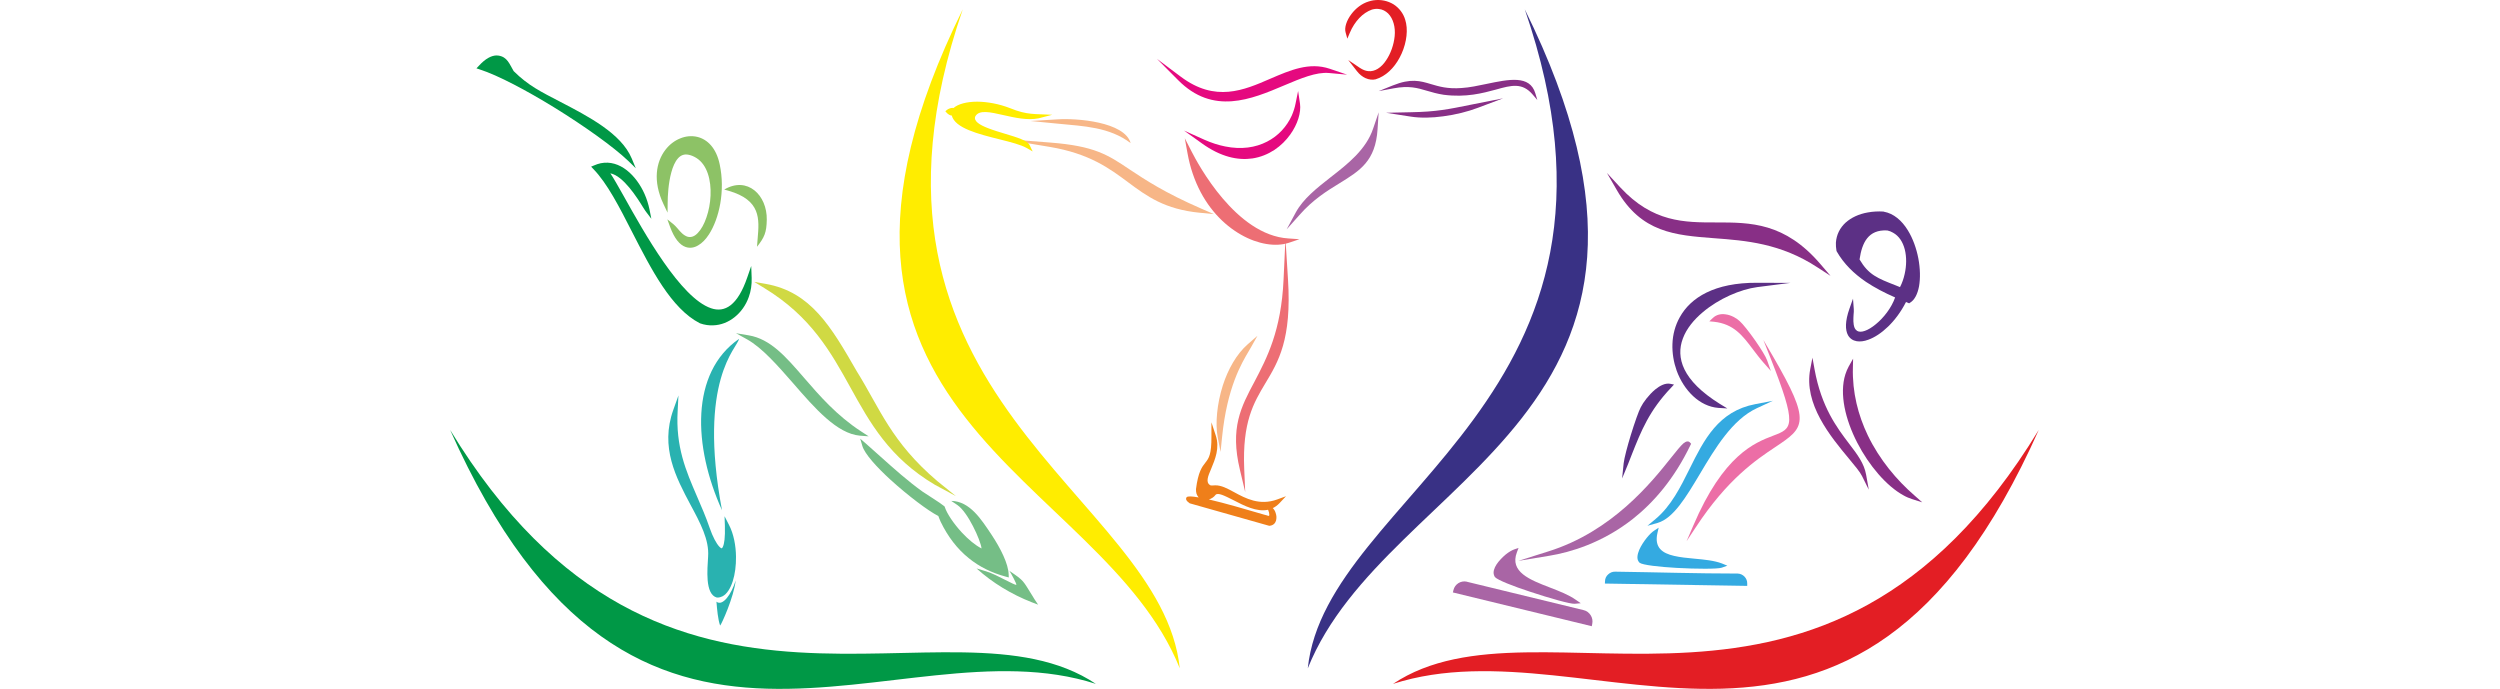 <?xml version="1.0" encoding="UTF-8"?>
<!DOCTYPE svg PUBLIC "-//W3C//DTD SVG 1.1//EN" "http://www.w3.org/Graphics/SVG/1.1/DTD/svg11.dtd">
<!-- Creator: CorelDRAW -->
<svg xmlns="http://www.w3.org/2000/svg" xml:space="preserve" width="225px" height="62px" version="1.1" style="shape-rendering:geometricPrecision; text-rendering:geometricPrecision; image-rendering:optimizeQuality; fill-rule:evenodd; clip-rule:evenodd"
viewBox="0 0 225 62"
 xmlns:xlink="http://www.w3.org/1999/xlink"
 xmlns:xodm="http://www.corel.com/coreldraw/odm/2003">
 <defs>
  <style type="text/css">
   <![CDATA[
    .fil8 {fill:#FFED00}
    .fil10 {fill:#F7B687}
    .fil11 {fill:#EF7F1A}
    .fil9 {fill:#ED6E74}
    .fil2 {fill:#EC6EA6}
    .fil12 {fill:#E5097F}
    .fil5 {fill:#E31E24}
    .fil16 {fill:#D0D943}
    .fil1 {fill:#A965A5}
    .fil13 {fill:#8DC266}
    .fil4 {fill:#882F86}
    .fil14 {fill:#75BE86}
    .fil3 {fill:#34AAE1}
    .fil15 {fill:#29B2B0}
    .fil0 {fill:#5C3085}
    .fil6 {fill:#009846}
    .fil7 {fill:#393185}
   ]]>
  </style>
 </defs>
 <g id="Слой_x0020_1">
  <g id="_1521054882512">
   <path class="fil0" d="M151.18 28.55c0.98,-1.77 3.13,-3.12 6.95,-3.1l3 0.01 -2.98 0.38c-1.5,0.2 -3.45,1.03 -4.9,2.26 -0.81,0.68 -1.47,1.49 -1.79,2.36 -0.33,0.87 -0.33,1.81 0.14,2.78 0.49,1.01 1.49,2.05 3.17,3.1l0.69 0.42 -0.81 -0.05c-1.68,-0.13 -3.09,-1.55 -3.75,-3.35 -0.27,-0.76 -0.41,-1.59 -0.38,-2.41 0.03,-0.83 0.24,-1.65 0.66,-2.4z"/>
   <path class="fil0" d="M146.13 41.69c0.05,-0.45 0.33,-1.52 0.65,-2.56 0.33,-1.07 0.7,-2.13 0.89,-2.48 0.21,-0.43 0.73,-1.12 1.29,-1.59 0.44,-0.36 0.92,-0.6 1.35,-0.52l0.35 0.07 -0.25 0.27c-1.98,2.07 -2.71,3.92 -3.53,5.98 -0.11,0.3 -0.23,0.6 -0.36,0.92l-0.53 1.28 0.14 -1.37z"/>
   <path class="fil1" d="M152.14 40.06c-1.46,3.04 -3.32,5.18 -5.23,6.68 -2.72,2.12 -5.53,2.96 -7.48,3.28l-2.78 0.46 2.69 -0.85c5.76,-1.8 9.29,-6.21 11.07,-8.45 0.48,-0.6 0.84,-1.05 1.09,-1.27 0.26,-0.21 0.46,-0.25 0.62,-0.06l0.08 0.09 -0.06 0.12z"/>
   <path class="fil1" d="M141.72 54.34c-0.38,0.03 -2.26,-0.5 -4,-1.08 -1.53,-0.5 -2.95,-1.06 -3.17,-1.32 -0.04,-0.05 -0.07,-0.11 -0.09,-0.18 -0.1,-0.28 0.01,-0.63 0.24,-0.98 0.21,-0.31 0.52,-0.63 0.82,-0.88 0.26,-0.21 0.53,-0.37 0.75,-0.45l0.4 -0.14 -0.15 0.4c-0.67,1.76 1.16,2.47 2.98,3.17 0.85,0.33 1.7,0.66 2.32,1.1l0.45 0.31 -0.55 0.05z"/>
   <path class="fil1" d="M132.03 52.36l10.49 2.55c0.28,0.06 0.5,0.24 0.64,0.46 0.15,0.23 0.2,0.51 0.14,0.79l-0.04 0.2 -12.5 -3.04c0.01,-0.06 0.03,-0.16 0.05,-0.21 0.06,-0.27 0.23,-0.49 0.45,-0.63 0.21,-0.13 0.48,-0.19 0.75,-0.13 0.01,0.01 0.02,0.01 0.02,0.01z"/>
   <path class="fil2" d="M159.59 39.21c1.74,-0.66 2.18,-0.83 -0.24,-6.98l-0.65 -1.64 0.89 1.52c3.45,5.95 2.83,6.36 0.18,8.13 -1.71,1.14 -4.3,2.87 -7.16,7.23l-0.82 1.24 0.59 -1.37c2.73,-6.41 5.54,-7.49 7.21,-8.13z"/>
   <path class="fil3" d="M154.96 51.09c-0.37,0.13 -2.29,0.12 -4.07,0.02 -1.58,-0.09 -3.06,-0.26 -3.32,-0.46 -0.04,-0.04 -0.08,-0.08 -0.1,-0.12 -0.17,-0.25 -0.11,-0.63 0.06,-1.04 0.16,-0.37 0.42,-0.77 0.69,-1.1 0.22,-0.27 0.45,-0.5 0.65,-0.63l0.41 -0.27 -0.11 0.48c-0.3,1.31 0.44,1.82 1.5,2.06 0.55,0.13 1.19,0.19 1.83,0.25 0.89,0.08 1.79,0.17 2.47,0.43l0.49 0.2 -0.5 0.18z"/>
   <path class="fil3" d="M145.37 51.45c3.66,0.05 7.37,0.17 11.03,0.17 0.24,0.01 0.46,0.12 0.61,0.28 0.15,0.16 0.25,0.38 0.24,0.62l0 0.21c-4.27,-0.07 -8.54,-0.14 -12.81,-0.21l0.01 -0.2c0,-0.25 0.11,-0.47 0.28,-0.62 0.17,-0.16 0.39,-0.26 0.64,-0.25z"/>
   <path class="fil4" d="M166.76 33.09c-0.06,2.24 0.48,4.29 1.34,6.09 1.06,2.2 2.62,4.04 4.19,5.4l0.71 0.63 -0.91 -0.29c-0.25,-0.08 -0.52,-0.19 -0.78,-0.34 -1.52,-0.83 -3.1,-2.68 -4.16,-4.74 -1.07,-2.08 -1.62,-4.39 -1.07,-6.14 0.08,-0.25 0.18,-0.49 0.3,-0.71l0.4 -0.71 -0.02 0.81z"/>
   <path class="fil4" d="M167.58 42.84c-0.19,-0.38 -0.65,-0.93 -1.2,-1.59 -1.63,-1.96 -4.06,-4.89 -3.46,-8.02l0.2 -1.04 0.19 1.05c0.62,3.41 2.01,5.24 3.1,6.68 0.75,0.98 1.36,1.78 1.54,2.8l0.24 1.35 -0.61 -1.23z"/>
   <path class="fil4" d="M145.82 16.86c2.93,3.17 5.78,3.16 8.64,3.16 3.08,0 6.17,0 9.38,3.75l0.91 1.06 -1.17 -0.76c-3.32,-2.18 -6.48,-2.42 -9.3,-2.63 -3.54,-0.27 -6.56,-0.5 -8.77,-4.34l-0.89 -1.54 1.2 1.3z"/>
   <path class="fil3" d="M152.06 42.2c1.3,-2.62 2.59,-5.2 5.93,-5.83l1.57 -0.3 -1.45 0.67c-2.21,1.03 -3.75,3.61 -5.13,5.93 -1.25,2.09 -2.37,3.97 -3.79,4.39l-0.92 0.26 0.73 -0.61c1.39,-1.16 2.23,-2.84 3.06,-4.51z"/>
   <path class="fil0" d="M168.81 29.19c0.73,-0.59 1.43,-1.5 1.75,-2.42 -0.96,-0.42 -1.84,-0.88 -2.62,-1.4 -1.1,-0.75 -2,-1.63 -2.64,-2.75l-0.01 -0.03 -0.01 -0.03c-0.04,-0.25 -0.06,-0.49 -0.05,-0.72 0.05,-0.72 0.36,-1.33 0.87,-1.8 0.5,-0.45 1.19,-0.78 2,-0.92 0.44,-0.08 0.91,-0.11 1.41,-0.08l0.02 0.01c0.91,0.16 1.64,0.81 2.17,1.67 0.46,0.74 0.78,1.65 0.95,2.54 0.17,0.9 0.19,1.8 0.06,2.52 -0.13,0.68 -0.39,1.21 -0.8,1.46l-0.09 0.06 -0.09 -0.04 -0.19 -0.08c-0.91,1.79 -2.27,2.99 -3.38,3.39 -0.39,0.15 -0.75,0.19 -1.06,0.14 -0.34,-0.06 -0.61,-0.24 -0.78,-0.54 -0.26,-0.47 -0.27,-1.26 0.13,-2.39l0.32 -0.9 0.07 0.95c0.01,0.14 0,0.31 -0.02,0.5 -0.02,0.37 -0.05,0.82 0.09,1.17 0.06,0.13 0.14,0.22 0.23,0.28 0.17,0.1 0.41,0.1 0.69,0 0.3,-0.1 0.64,-0.31 0.98,-0.59zm-0.76 -7.75c-0.38,0.47 -0.58,1.15 -0.69,1.91 0.81,1.38 1.6,1.69 3.27,2.34l0.37 0.15c0.19,-0.36 0.33,-0.77 0.42,-1.18 0.17,-0.75 0.18,-1.54 0.01,-2.21 -0.17,-0.66 -0.51,-1.21 -1.06,-1.51 -0.15,-0.09 -0.32,-0.16 -0.51,-0.2 -0.87,-0.05 -1.43,0.23 -1.81,0.7z"/>
   <path class="fil2" d="M158 30.69c0.48,0.69 0.92,1.4 1.04,1.74l0.34 0.96 -0.67 -0.76c-0.37,-0.42 -0.67,-0.83 -0.97,-1.22 -0.92,-1.22 -1.7,-2.25 -3.47,-2.45l-0.43 -0.04 0.31 -0.3c0.33,-0.31 0.74,-0.39 1.14,-0.33 0.52,0.06 1.02,0.36 1.29,0.62 0.25,0.21 0.87,0.99 1.42,1.78z"/>
   <path class="fil5" d="M183.49 38.69c-16.71,37.49 -39.94,17 -58.12,22.86 13.23,-8.84 38.82,8.89 58.12,-22.86z"/>
   <path class="fil6" d="M40.51 38.69c16.71,37.49 39.94,17 58.12,22.86 -13.23,-8.84 -38.82,8.89 -58.12,-22.86z"/>
   <path class="fil7" d="M137.23 0.84c18.18,36.8 -12.43,41.59 -19.53,59.31 1.65,-15.82 31.64,-24.18 19.53,-59.31z"/>
   <path class="fil8" d="M86.65 0.84c-18.18,36.8 12.43,41.59 19.53,59.31 -1.65,-15.82 -31.64,-24.18 -19.53,-59.31z"/>
   <path class="fil9" d="M113.88 34.5c-1.05,1.76 -2.08,3.48 -1.9,7.71l0.09 2.08 -0.48 -2.02c-0.9,-3.75 0.09,-5.63 1.32,-7.93 1.1,-2.1 2.4,-4.56 2.61,-9.17l0.17 -3.69 0.23 3.68c0.34,5.38 -0.86,7.38 -2.04,9.34z"/>
   <path class="fil10" d="M110.06 34.67c0.46,-1.42 1.21,-2.79 2.25,-3.7l0.86 -0.75 -0.56 1c-0.06,0.11 -0.13,0.24 -0.22,0.38 -0.66,1.11 -1.95,3.28 -2.4,7.71l-0.14 1.36 -0.26 -1.34c-0.22,-1.2 -0.07,-2.97 0.47,-4.66z"/>
   <path class="fil4" d="M133.8 7.55c1.98,-0.41 3.89,-0.82 4.38,0.85l0.18 0.6 -0.41 -0.48c-0.94,-1.11 -1.92,-0.85 -3.31,-0.46 -1.19,0.32 -2.68,0.73 -4.7,0.47l0 0c-0.59,-0.09 -1.07,-0.23 -1.51,-0.36 -0.87,-0.26 -1.63,-0.48 -3.01,-0.22l-1.34 0.25 1.27 -0.51c1.64,-0.66 2.47,-0.41 3.44,-0.12 0.71,0.21 1.49,0.45 2.76,0.35l0 0c0.7,-0.04 1.48,-0.21 2.25,-0.37z"/>
   <path class="fil10" d="M95.2 11.13l-2.46 -0.24 2.47 -0.15c1.67,-0.11 6,0.21 6.55,2.14 -1.92,-1.45 -4.2,-1.52 -6.56,-1.75z"/>
   <path class="fil10" d="M101.51 16.39c-1.67,-1.24 -3.46,-2.57 -7.04,-3.17l-4.45 -0.74 4.5 0.35c3.98,0.31 5.17,1.09 7.16,2.43 1.36,0.9 3.11,2.07 6.42,3.51l1.15 0.5 -1.25 -0.12c-3.19,-0.31 -4.78,-1.49 -6.49,-2.76z"/>
   <path class="fil8" d="M94.7 10.33l-1.23 0.32c-1.01,0.2 -2.14,-0.06 -3.16,-0.29 -1.19,-0.27 -2.21,-0.51 -2.54,0.13 -0.15,0.41 0.39,0.75 1.14,1.04 0.48,0.19 1.05,0.36 1.58,0.52 1.03,0.31 1.97,0.59 2.17,1l0.28 0.58 -0.56 -0.32c-0.49,-0.28 -1.42,-0.52 -2.42,-0.77 -1.88,-0.47 -4.01,-1 -4.3,-2.14 -0.07,0 -0.15,-0.03 -0.23,-0.07 -0.07,-0.04 -0.15,-0.1 -0.21,-0.16l-0.14 -0.16 0.16 -0.13c0.05,-0.04 0.14,-0.09 0.23,-0.12 0.08,-0.03 0.18,-0.05 0.24,-0.05l0.11 0.01c0.4,-0.36 1.19,-0.57 2.14,-0.57 0.89,0.01 1.94,0.19 2.96,0.59 1.54,0.63 2.21,0.5 3.78,0.59z"/>
   <path class="fil11" d="M115.16 45.28c-0.19,0.2 -0.4,0.35 -0.61,0.45 0.11,0.1 0.21,0.26 0.26,0.44 0.04,0.11 0.06,0.23 0.07,0.34 0,0.13 -0.01,0.25 -0.04,0.36 -0.08,0.24 -0.26,0.42 -0.58,0.45l-0.04 0c-2.38,-0.68 -4.76,-1.35 -7.14,-2.02l-0.03 -0.02c-0.29,-0.2 -0.36,-0.37 -0.26,-0.52 0.08,-0.12 0.5,-0.1 1.09,0.01 -0.02,-0.03 -0.04,-0.05 -0.06,-0.08 -0.12,-0.15 -0.19,-0.37 -0.18,-0.66l0 -0.02c0.2,-1.55 0.54,-1.99 0.85,-2.38 0.3,-0.38 0.55,-0.71 0.54,-2.37l0 -1.25 0.39 1.19c0.37,1.11 -0.06,2.14 -0.41,2.98 -0.3,0.7 -0.53,1.25 -0.07,1.5 0.07,0.02 0.16,0.02 0.25,0.01 0.05,0 0.11,-0.01 0.18,-0.01 0.54,-0.01 1.09,0.28 1.71,0.62 1.03,0.56 2.28,1.23 3.87,0.65l0.79 -0.29 -0.58 0.62zm-1.04 0.6c-1.01,0.22 -2.16,-0.37 -3.12,-0.87 -0.78,-0.39 -1.41,-0.72 -1.61,-0.46 -0.14,0.19 -0.36,0.33 -0.59,0.4 1.47,0.34 3.4,0.91 4.46,1.22 0.41,0.12 0.68,0.2 0.75,0.21l0.01 0.01 0.01 0c0.08,0.03 0.14,0.04 0.18,0.04 0,0 0.01,0 0.01,-0.01 0.01,-0.01 0.02,-0.05 0.02,-0.09 0,-0.13 -0.04,-0.28 -0.1,-0.42l-0.02 -0.03z"/>
   <path class="fil4" d="M129.88 10.47c-1.01,0.14 -2.02,0.16 -2.88,0.03l-2.25 -0.35 2.28 -0.05c2.23,-0.04 3.35,-0.27 5.32,-0.67l2.93 -0.58 -2.29 0.86c-0.9,0.34 -2.01,0.62 -3.11,0.76z"/>
   <path class="fil12" d="M106.28 6.91c3.1,2.32 5.65,1.22 8.06,0.17 1.79,-0.77 3.5,-1.51 5.34,-0.89l1.56 0.53 -1.64 -0.15c-1.14,-0.1 -2.52,0.48 -4.01,1.11 -2.99,1.27 -6.42,2.71 -9.57,-0.48l-1.89 -1.9 2.15 1.61z"/>
   <path class="fil9" d="M107.35 15.64c-0.2,-0.58 -0.36,-1.21 -0.48,-1.88l-0.24 -1.32 0.61 1.19c0.29,0.57 1.29,2.46 2.81,4.24 1.51,1.77 3.54,3.44 5.9,3.59l1 0.07 -0.95 0.32c-0.16,0.05 -0.32,0.09 -0.48,0.12 -1.24,0.22 -2.88,-0.16 -4.41,-1.21 -1.53,-1.04 -2.95,-2.73 -3.76,-5.12z"/>
   <path class="fil1" d="M120.56 16.49c-1.11,0.68 -2.38,1.46 -3.61,2.86l-1.15 1.29 0.82 -1.52c0.67,-1.23 1.88,-2.18 3.14,-3.17 1.57,-1.22 3.2,-2.5 3.83,-4.4l0.49 -1.44 -0.1 1.52c-0.18,2.87 -1.59,3.73 -3.42,4.86z"/>
   <path class="fil12" d="M112.71 14.26c-1.31,0.19 -2.85,-0.14 -4.53,-1.35l-1.62 -1.16 1.82 0.82c0.65,0.29 1.28,0.49 1.88,0.61 1.47,0.3 2.74,0.1 3.77,-0.43 1.02,-0.52 1.78,-1.36 2.23,-2.35 0.15,-0.35 0.27,-0.71 0.34,-1.08l0.23 -1.13 0.17 1.14c0.11,0.79 -0.21,1.85 -0.88,2.78 -0.37,0.52 -0.85,1 -1.42,1.38 -0.58,0.38 -1.25,0.66 -1.99,0.77z"/>
   <path class="fil5" d="M122.89 7.03c-0.26,-0.12 -0.53,-0.32 -0.77,-0.63l-0.78 -1 1.05 0.71c0.26,0.17 0.51,0.27 0.74,0.29 0.31,0.04 0.61,-0.05 0.87,-0.21 0.28,-0.17 0.54,-0.44 0.75,-0.76 0.41,-0.6 0.69,-1.39 0.77,-2.17 0.04,-0.41 0.01,-0.8 -0.09,-1.15 -0.1,-0.36 -0.27,-0.67 -0.5,-0.9 -0.23,-0.22 -0.51,-0.37 -0.83,-0.4 -0.19,-0.03 -0.4,-0.01 -0.62,0.05 -0.42,0.15 -0.81,0.41 -1.15,0.77 -0.33,0.35 -0.63,0.8 -0.85,1.33l-0.22 0.52 -0.15 -0.54c-0.14,-0.44 0.08,-1.1 0.52,-1.68 0.38,-0.5 0.92,-0.94 1.56,-1.13 0.14,-0.04 0.27,-0.08 0.41,-0.1 0.68,-0.1 1.31,0.05 1.82,0.36 0.5,0.32 0.88,0.81 1.05,1.39 0.03,0.1 0.06,0.21 0.08,0.32 0.18,0.92 -0.05,2.11 -0.59,3.1 -0.49,0.91 -1.23,1.66 -2.16,1.94l-0.01 0c-0.24,0.06 -0.57,0.04 -0.9,-0.11z"/>
   <path class="fil13" d="M60.42 15.51c-0.27,0.98 -0.33,2.15 -0.33,2.77l-0.01 0.86 -0.37 -0.78c-0.98,-2.07 -0.66,-3.79 0.18,-4.88 0.36,-0.47 0.82,-0.82 1.32,-1.02 0.5,-0.21 1.04,-0.26 1.55,-0.14 0.9,0.22 1.7,0.99 2.01,2.46 0.52,2.41 -0.05,4.9 -0.96,6.31 -0.29,0.45 -0.62,0.79 -0.97,0.99 -0.36,0.22 -0.75,0.28 -1.13,0.15 -0.53,-0.18 -1.02,-0.76 -1.41,-1.83l-0.24 -0.66 0.55 0.44c0.12,0.1 0.24,0.23 0.37,0.38 0.24,0.29 0.54,0.64 0.92,0.75 0.32,0.08 0.63,-0.05 0.9,-0.34 0.31,-0.32 0.58,-0.81 0.78,-1.4 0.21,-0.6 0.34,-1.28 0.37,-1.97 0.06,-1.38 -0.29,-2.76 -1.27,-3.38 -0.26,-0.16 -0.49,-0.25 -0.7,-0.29 -0.4,-0.09 -0.72,0.05 -0.96,0.32 -0.27,0.3 -0.46,0.75 -0.6,1.26z"/>
   <path class="fil14" d="M83.82 44.76c0.66,0.43 0.92,0.6 1.14,0.78l0.05 0.04 0.02 0.05c0.19,0.59 0.8,1.5 1.54,2.3 0.57,0.61 1.21,1.15 1.77,1.43 -0.05,-0.4 -0.36,-1.21 -0.77,-2 -0.41,-0.8 -0.93,-1.58 -1.41,-1.91l-0.55 -0.37c1.69,0.03 2.72,1.69 3.62,3.03 0.83,1.25 1.52,2.63 1.55,3.59l0.01 0.27 -0.26 -0.07c-1.23,-0.33 -2.37,-0.87 -3.36,-1.68 -1,-0.81 -1.85,-1.89 -2.52,-3.28 -0.05,-0.11 -0.09,-0.21 -0.12,-0.29 -0.03,-0.08 -0.06,-0.15 -0.08,-0.21 -0.9,-0.45 -2.74,-1.84 -4.29,-3.25 -1.26,-1.15 -2.34,-2.34 -2.55,-3.06l-0.19 -0.65 0.52 0.45c0.42,0.37 0.85,0.76 1.29,1.15 1.24,1.11 2.49,2.23 3.82,3.18l0.77 0.5z"/>
   <path class="fil14" d="M67.38 30.18c1.97,0.33 3.35,1.93 5,3.84 1.37,1.58 2.92,3.38 5.14,4.82l0.66 0.43 -0.79 -0.06c-2.06,-0.18 -4.05,-2.46 -6,-4.71 -1.4,-1.6 -2.79,-3.19 -4.14,-3.95l-1.01 -0.56 1.14 0.19z"/>
   <path class="fil15" d="M63.69 52.23c-0.06,-0.71 0,-1.53 0.04,-2.14 0.11,-1.49 -0.7,-3.02 -1.58,-4.65 -1.31,-2.47 -2.76,-5.18 -1.55,-8.56l0.46 -1.29 -0.07 1.37c-0.19,3.25 0.74,5.4 1.75,7.74 0.39,0.9 0.79,1.82 1.14,2.84 0.26,0.75 0.59,1.39 0.88,1.68 0.08,0.08 0.15,0.13 0.19,0.13 0.03,-0.01 0.06,-0.04 0.1,-0.12 0.14,-0.28 0.22,-0.87 0.19,-1.9l-0.03 -0.87 0.4 0.78c0.42,0.81 0.62,1.86 0.63,2.87 0.01,0.79 -0.09,1.56 -0.29,2.19 -0.21,0.65 -0.52,1.16 -0.93,1.37 -0.14,0.07 -0.29,0.11 -0.45,0.11l-0.03 0 -0.02 0c-0.54,-0.14 -0.76,-0.78 -0.83,-1.55z"/>
   <path class="fil14" d="M87.89 51.16l0.86 0.26c0.55,0.17 1.15,0.48 1.66,0.74 0.55,0.28 1,0.51 1.06,0.47 0.06,-0.04 -0.46,-1.01 -0.62,-1.25 1.37,0.93 1.18,0.84 2.09,2.28l0.15 0.25 0.34 0.51 -0.58 -0.22c-1.81,-0.71 -3.52,-1.74 -4.96,-3.04z"/>
   <path class="fil6" d="M64.19 29.28c-0.39,0.02 -0.79,-0.04 -1.19,-0.18l-0.01 -0.01 -0.01 0c-2.57,-1.32 -4.37,-4.86 -6.08,-8.19 -1.15,-2.26 -2.26,-4.42 -3.5,-5.69l-0.2 -0.21 0.26 -0.11c0.21,-0.09 0.41,-0.16 0.61,-0.2 0.86,-0.17 1.66,0.1 2.35,0.64 0.66,0.52 1.22,1.29 1.59,2.13 0.2,0.45 0.34,0.91 0.44,1.37l0.17 0.86 -0.53 -0.7c-0.05,-0.07 -0.12,-0.19 -0.22,-0.34 -0.51,-0.83 -1.77,-2.83 -2.94,-3.05 0.29,0.42 0.69,1.14 1.2,2.04 1.86,3.33 5.12,9.17 7.86,10.1 1.24,0.43 2.4,-0.24 3.27,-2.79l0.35 -1.01 0.04 1.07c0.02,0.62 -0.07,1.2 -0.26,1.72 -0.26,0.74 -0.71,1.36 -1.27,1.81 -0.56,0.45 -1.23,0.72 -1.93,0.74z"/>
   <path class="fil6" d="M50.4 9.15c2.6,1.35 5.51,2.87 6.45,5.1l0.37 0.89 -0.69 -0.67c-1.31,-1.25 -3.94,-3.13 -6.65,-4.8 -2.49,-1.53 -5.05,-2.89 -6.7,-3.42l-0.3 -0.1 0.21 -0.22c0.61,-0.67 1.13,-0.92 1.57,-0.94l0.18 0.01c0.83,0.11 1.02,0.79 1.39,1.4 1.33,1.32 2.47,1.86 4.17,2.75z"/>
   <path class="fil13" d="M69.01 19.78c-0.02,1.15 -0.21,1.58 -0.88,2.43l0.06 -0.76c0.15,-1.74 0.3,-3.44 -2.62,-4.28l-0.39 -0.11c2.08,-1.23 3.87,0.5 3.83,2.72z"/>
   <path class="fil16" d="M68.78 25.92l-0.9 -0.55 1.04 0.18c4.07,0.72 5.89,3.87 8.18,7.85 2.11,3.39 3.1,6.36 7.26,9.9l1.67 1.35 -1.89 -1.02c-8.22,-4.87 -6.94,-12.59 -15.36,-17.71z"/>
   <path class="fil15" d="M66.51 30.5c-0.14,0.82 -3.74,3.66 -1.53,15.42 -2.6,-5.74 -2.87,-12.37 1.53,-15.42z"/>
   <path class="fil15" d="M64.48 54.15c0.06,0.72 0.13,1.57 0.33,2.15 0.11,-0.07 1.25,-2.59 1.4,-4.06 -0.37,1.24 -1.18,2.36 -1.73,1.91z"/>
  </g>
 </g>
</svg>
